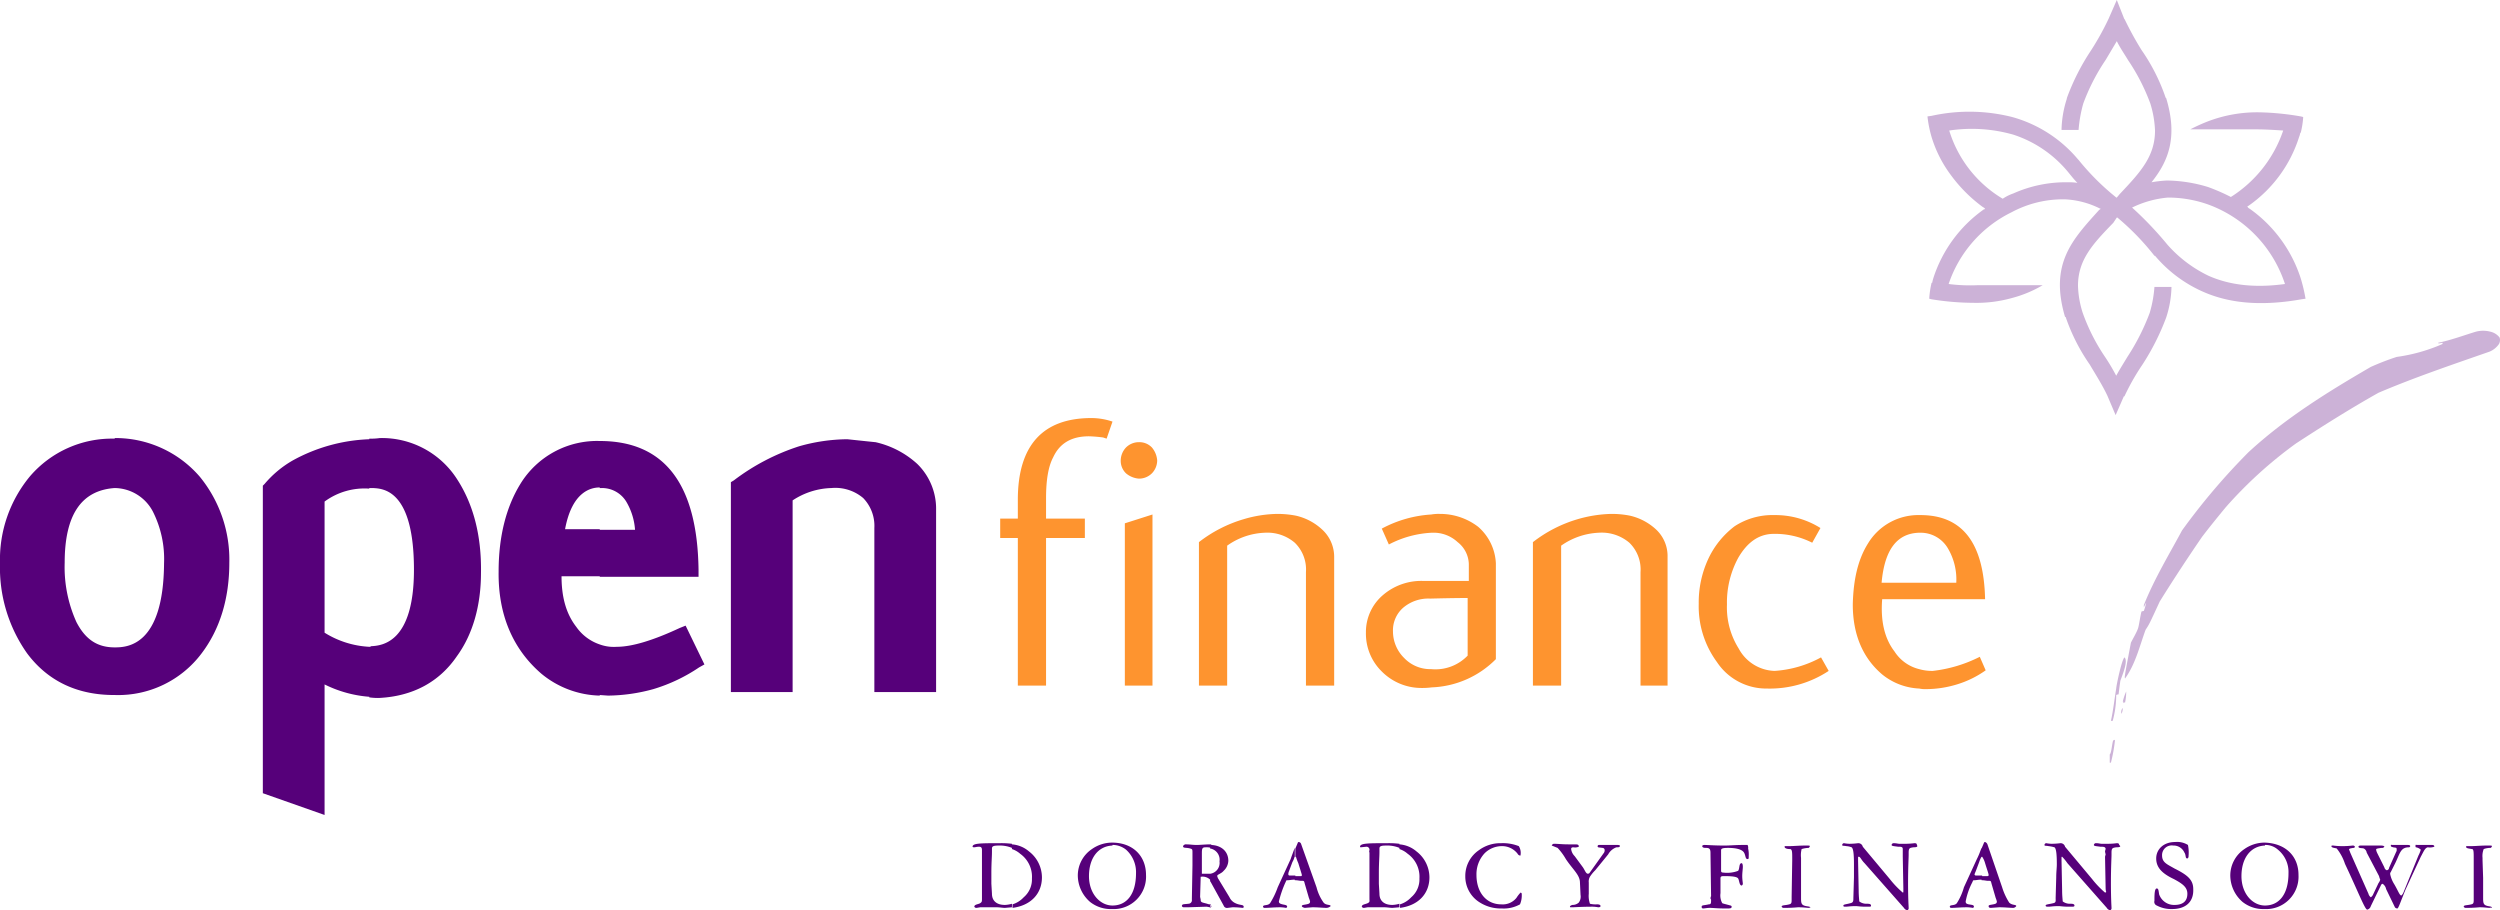 <svg xmlns="http://www.w3.org/2000/svg" viewBox="0 0 425.17 154.8"><title>546</title><g><path d="M391.3 47.4a23.2 23.2 0 0 0-8.7-11.9.78.78 0 0 1-.4-.4l.2-.1a22.53 22.53 0 0 0 8.6-11.7 3.13 3.13 0 0 0 .2-.7.1.1 0 0 0 .1-.1 14.31 14.31 0 0 0 .4-2.6l-.4-.1a46 46 0 0 0-7.1-.7 23.52 23.52 0 0 0-8.6 1.5 29.17 29.17 0 0 0-3.1 1.4h11.3c1.4 0 3 .1 4.5.2a21.54 21.54 0 0 1-8.9 11.3 32.94 32.94 0 0 0-3.9-1.7 24.87 24.87 0 0 0-7-1.1 20.62 20.62 0 0 0-2.6.3c2.9-3.6 4.5-7.7 2.5-14.3l-.1-.1a32.46 32.46 0 0 0-4.1-8.1 54.49 54.49 0 0 1-2.9-5.3v.1l-1.3-3.3-1.4 3.2a46.82 46.82 0 0 1-3 5.4 38.42 38.42 0 0 0-4.1 8.1v.1a18.38 18.38 0 0 0-.9 5.3h2.9a22.6 22.6 0 0 1 .8-4.5 34.51 34.51 0 0 1 3.8-7.4l1.9-3.2c.6 1.2 1.3 2.2 1.9 3.2a34.62 34.62 0 0 1 3.8 7.4 17.78 17.78 0 0 1 .8 4.6c0 4.4-2.5 7.1-6 10.8l-.5.6h-.1l-.1-.1a41.68 41.68 0 0 1-6.3-6.3l-.1-.1a22.4 22.4 0 0 0-11.2-7.2 29.79 29.79 0 0 0-13.7-.2l-.7.1a20.26 20.26 0 0 0 .7 3.5 21 21 0 0 0 3.3 6.5 25.14 25.14 0 0 0 5.4 5.4 1.38 1.38 0 0 1 .4.3.2.2 0 0 1-.2.1 22.93 22.93 0 0 0-8.6 11.7 7.35 7.35 0 0 0-.2.8h-.1a15.62 15.62 0 0 0-.4 2.7l.4.1a45.35 45.35 0 0 0 7.1.6 22.28 22.28 0 0 0 6.5-.8 20.49 20.49 0 0 0 5.3-2.2h-11a28.63 28.63 0 0 1-5-.2 21.05 21.05 0 0 1 10.7-12.2 18.53 18.53 0 0 1 9.1-2.2 14.83 14.83 0 0 1 6 1.6h.1l-.3.2c-4.5 5-8.5 9.1-5.8 18.2h.1a32.46 32.46 0 0 0 4.1 8.1c1 1.7 2.1 3.4 3 5.3l1.4 3.3 1.4-3.2h.1a38.46 38.46 0 0 1 3-5.3 41 41 0 0 0 4.1-8.1 17.76 17.76 0 0 0 .9-5.2h-2.9a20.64 20.64 0 0 1-.8 4.4 37.78 37.78 0 0 1-3.8 7.5c-.6 1-1.3 2.1-1.9 3.2a33.72 33.72 0 0 0-1.9-3.2 33.09 33.09 0 0 1-3.8-7.5 16.49 16.49 0 0 1-.8-4.6c0-4.4 2.5-7.1 6-10.7l.6-.9h.1a43.25 43.25 0 0 1 6.3 6.5h.1a22.6 22.6 0 0 0 9.1 6.5c4.4 1.7 9.6 2 15.8.9l.7-.1a28.68 28.68 0 0 0-.8-3.4zm-39.6-16.4a21.84 21.84 0 0 0-9.3 1.9 7.57 7.57 0 0 0-1.8.9 20.5 20.5 0 0 1-9.1-11.6 25.8 25.8 0 0 1 10.9.7 20.14 20.14 0 0 1 9.1 6.1c.6.7 1.1 1.4 1.8 2.1a9.15 9.15 0 0 0-1.6-.1zm23.9 15.9a22 22 0 0 1-7-5.3 59.56 59.56 0 0 0-6-6.3 17.24 17.24 0 0 1 6.1-1.7 20.45 20.45 0 0 1 6.9 1.2 21.51 21.51 0 0 1 13 13.5c-5.1.7-9.4.2-13-1.4zm-16.8 82.8v-1.4c.3-.2.4-2 .6-2.4a.49.49 0 0 0 .3-.1 26.62 26.62 0 0 1-.7 3.9h-.2zm.2-7.1c.4-1.8.6-3.7.9-5.5 0-.4.9-4.8 1.4-5.3.7.6-.4 3.1-.7 4-.1.7-.2 1.5-.3 2.3a.76.76 0 0 0-.4.1 16.66 16.66 0 0 1-.6 4.4h-.3zm1.8-1.2a1.09 1.09 0 0 1 .2-1 2 2 0 0 1-.2 1zm.4-1.8a.37.37 0 0 1-.1-.3.1.1 0 0 0-.1.1 9.42 9.42 0 0 1 .6-1.8 8.94 8.94 0 0 1-.2 1.9c-.1-.1-.2 0-.2.1zm59.9-63.2a4.87 4.87 0 0 1 2.4 0 2.77 2.77 0 0 1 1.6 1 1.38 1.38 0 0 1-.1 1.1 3.63 3.63 0 0 1-1.6 1.3c-6.3 2.2-12.8 4.4-18.9 7-4.8 2.7-9.4 5.6-14 8.6a72.57 72.57 0 0 0-12 10.9c-1.4 1.7-2.7 3.3-4 5-2.4 3.5-4.9 7.3-7.2 11-1.8 3.9-1.8 3.9-2.4 4.8-1 2.7-1.7 5.8-3.5 8.3-.1-.3-.1-.3 1-6.1.4-.8.9-1.6 1.2-2.4.2-.6.4-2.2.6-2.9a2.27 2.27 0 0 1 .4-.1 10.26 10.26 0 0 0 .4-1.4 5.94 5.94 0 0 0-.4.8v-.4c1.8-4.5 4.3-8.6 6.5-12.7a111.67 111.67 0 0 1 11.3-13.3c6.3-5.8 13.4-10.2 20.8-14.5a44.86 44.86 0 0 1 4.4-1.7 29.13 29.13 0 0 0 7.8-2.2v-.2c-.2 0-.4.1-.7.1 0-.1 0-.1-.1-.1 2.1-.4 4.5-1.3 6.5-1.9zM365.6 101.2l1.2-2.7c-.2 1.2-.2 1.9-1.2 2.7z" fill="#ccb2d7"/><path d="M156 78.9a15.61 15.61 0 0 0-7.1-3.7c-.1 0-4.8-.5-4.8-.5a30.7 30.7 0 0 0-8.2 1.2 37.2 37.2 0 0 0-11.1 5.8l-.5.3v35.7h10.5v-32.6a12.54 12.54 0 0 1 6.6-2.1 7.33 7.33 0 0 1 5.4 1.7 6.79 6.79 0 0 1 1.9 5.1v27.9h10.5v-31a10.64 10.64 0 0 0-3.2-7.8zM116.6 106.4l-1 .4c-4.5 2.1-8.1 3.2-10.7 3.2a7 7 0 0 1-2.9-.4 8 8 0 0 1-4-3c-1.7-2.2-2.5-5-2.5-8.6h6.5v.1h16.8v-1.2q-.3-21.9-16.8-21.9a15.29 15.29 0 0 0-13.5 7.3c-2.4 3.9-3.7 8.9-3.7 14.9-.1 7.3 2.4 13.2 7.3 17.4a16.17 16.17 0 0 0 9.9 3.7v-.1l1.4.1a29.82 29.82 0 0 0 7.7-1.1 28.52 28.52 0 0 0 7.8-3.7l.9-.5zm-14.6-23.5v.1h.3a4.83 4.83 0 0 1 4.2 2.3 10.88 10.88 0 0 1 1.5 4.8h-6v-.1h-5.9c1.2-6.5 4.5-7.1 5.9-7.1zM77.8 81.6a15.18 15.18 0 0 0-13.2-7.1 10.86 10.86 0 0 1-1.8.1v.1a29.1 29.1 0 0 0-13 3.6 17.89 17.89 0 0 0-4.8 4l-.3.3v52.3l10.5 3.7v-22.2a20.56 20.56 0 0 0 7.6 2.1v.1a10.29 10.29 0 0 0 1.7.1c5.7-.3 10.2-2.7 13.2-7.1 2.7-3.7 4.1-8.6 4.1-14.2.1-6.3-1.3-11.6-4-15.8zm-14.7 28.3a.37.37 0 0 1-.3.1 15.84 15.84 0 0 1-7.6-2.4v-22.3a11.46 11.46 0 0 1 7.6-2.2v-.1h.6c1.7.1 7 .2 7 13.9 0 12.5-5.5 12.9-7.3 13zM34 81.1a18.93 18.93 0 0 0-14.5-6.6v.1a18.38 18.38 0 0 0-14.4 6.4 22.19 22.19 0 0 0-5.1 14.8 25.26 25.26 0 0 0 4.6 15.3c3.5 4.7 8.5 7.1 14.8 7.1h.1a17.74 17.74 0 0 0 14.8-7.1c3.1-4.1 4.7-9.3 4.7-15.4a22.29 22.29 0 0 0-5-14.6zm-14.5 29c-3 0-5-1.4-6.5-4.3a22.68 22.68 0 0 1-2-10.1c0-8.1 2.8-12.3 8.5-12.7a7.43 7.43 0 0 1 6.5 4 17.92 17.92 0 0 1 1.9 8.8c-.1 14.1-6.3 14.3-8.4 14.3z" fill="#56007a"/><path d="M189.2 71.7l-1 2.9-.6-.2a23.2 23.2 0 0 0-2.4-.2c-3 0-5 1.2-6.1 3.6q-1.2 2.25-1.2 6.9v3.5h6.6v3.3h-6.6v25.1h-4.8v-25.1h-3v-3.3h3v-3.2c0-9.2 4.2-13.9 12.5-13.9h.1a11.2 11.2 0 0 1 3.5.6zm7.6 6.6a3.17 3.17 0 0 1-.9 2.2 3.1 3.1 0 0 1-2.2.9 3.85 3.85 0 0 1-2.2-.9 2.94 2.94 0 0 1-.9-2.2 3.28 3.28 0 0 1 .9-2.2 3.1 3.1 0 0 1 2.2-.9 2.94 2.94 0 0 1 2.2.9 3.85 3.85 0 0 1 .9 2.2zm-.8 38.3h-4.7v-27.6l4.7-1.5v29.1zm30.9 0h-4.8v-19.3a6.34 6.34 0 0 0-1.9-5 7.17 7.17 0 0 0-5.1-1.7 11.75 11.75 0 0 0-6.4 2.2v23.8h-4.8v-24.4a22.91 22.91 0 0 1 7.6-3.9 21 21 0 0 1 5.7-.9 16.55 16.55 0 0 1 3.2.3 9.7 9.7 0 0 1 4.5 2.4 6.29 6.29 0 0 1 2 4.6v21.9zm24.5-27a10.62 10.62 0 0 0-6.5-2.2 7.57 7.57 0 0 0-1.5.1 20.37 20.37 0 0 0-8.4 2.4l1.2 2.7a17.45 17.45 0 0 1 7.3-2h.1a6 6 0 0 1 4.3 1.6 4.88 4.88 0 0 1 1.9 3.8v2.8h-7.7a10 10 0 0 0-6.9 2.4 8.25 8.25 0 0 0-2.9 6.4 9 9 0 0 0 2.7 6.6 9.48 9.48 0 0 0 6.6 2.8 12.75 12.75 0 0 0 1.9-.1 16.19 16.19 0 0 0 10.9-4.8v-16.3a8.77 8.77 0 0 0-3-6.2zm-1.8 21.9a7.6 7.6 0 0 1-6.2 2.3h-.1a6.13 6.13 0 0 1-4.5-1.9 6.36 6.36 0 0 1-1.9-4.5 5.1 5.1 0 0 1 1.8-4.1 6.61 6.61 0 0 1 4.5-1.5h.1c4-.1 6-.1 6.3-.1v9.8zm34.1 5.1h-4.7v-19.3a6.34 6.34 0 0 0-1.9-5 7.26 7.26 0 0 0-5.2-1.7 12 12 0 0 0-6.4 2.2v23.8h-4.8v-24.4a22.91 22.91 0 0 1 7.6-3.9 22.16 22.16 0 0 1 5.7-.9 15.82 15.82 0 0 1 3.2.3 9.7 9.7 0 0 1 4.5 2.4 6.19 6.19 0 0 1 1.9 4.6v21.9h.1zm27.3-2.5a18.17 18.17 0 0 1-10.5 3 10.07 10.07 0 0 1-8.5-4.5 16 16 0 0 1-3.1-9.9 17.56 17.56 0 0 1 1.6-7.6 14.88 14.88 0 0 1 4.5-5.6 11.79 11.79 0 0 1 6.8-1.9 14.4 14.4 0 0 1 7.8 2.2l-1.4 2.5a14 14 0 0 0-6.8-1.5c-2.4.1-4.3 1.5-5.8 4.1a15.92 15.92 0 0 0-1.9 7.9 13.16 13.16 0 0 0 2 7.5 7.18 7.18 0 0 0 6.1 3.8 19 19 0 0 0 7.9-2.3zm25.7-2.4a23.47 23.47 0 0 1-8 2.4 8 8 0 0 1-2.3-.3 6.94 6.94 0 0 1-4.2-3c-1.7-2.2-2.4-5.2-2.1-8.9h17.5c-.2-9.5-3.8-14.3-11-14.3h-.1a10 10 0 0 0-8.8 4.8c-1.7 2.7-2.5 6.1-2.6 10.4 0 5.1 1.7 9.1 5 11.9a10.76 10.76 0 0 0 6.3 2.4 4.87 4.87 0 0 0 1.2.1 18.21 18.21 0 0 0 5.2-.8 16.91 16.91 0 0 0 4.9-2.4zm-10.3-21.1h.2a5.36 5.36 0 0 1 4.7 2.7 10.4 10.4 0 0 1 1.4 5.8h-12.7c.5-5.6 2.6-8.4 6.4-8.5z" fill="#fe942f"/><path d="M172.1 143.6a5 5 0 0 1 2.9 1.2 5.59 5.59 0 0 1 2.2 4.4c0 2.8-1.9 4.8-5 5.2v-.6a4.36 4.36 0 0 0 1.9-1.2 4 4 0 0 0 1.4-3.2 4.79 4.79 0 0 0-2-4.2 3.92 3.92 0 0 0-1.4-.8v-.8zm-1.2 10.8c-.4 0-.9-.1-1.4-.1h-2.8l-.6.1a.39.39 0 0 1-.4-.2c0-.4.7-.4 1-.6s.3-.3.3-.8v-8.2c0-.4-.1-.6-.5-.6s-.6.1-.9.1a.35.35 0 0 1-.2-.1c0-.6 1.4-.6 4.6-.6a14.77 14.77 0 0 1 2.1.1v.7a5.38 5.38 0 0 0-2.2-.4c-.9 0-1.2.1-1.2.5v.6c0 .8-.1 1.9-.1 3.5v1.9l.1 1.7c0 1.2.8 1.9 2.2 1.9a5 5 0 0 0 1.2-.2v.6l-1.2.1zm18.2-11.1c3.6 0 5.8 2.3 5.8 5.5a5.51 5.51 0 0 1-5.8 5.8v-.6h.1c2.4 0 4-1.9 4-5.5a5.13 5.13 0 0 0-1.7-4 3.68 3.68 0 0 0-2.1-.8h-.2v-.4h-.1zm0 11.3a5.67 5.67 0 0 1-3.7-1.2 6 6 0 0 1-2.1-4.5 5.42 5.42 0 0 1 2.4-4.5 6 6 0 0 1 3.4-1.1h.1v.5c-2.5.1-4 2.2-4 5.2s1.9 5 4 5v.6h-.1zm22.2-.2a13.3 13.3 0 0 0-1.7-.1l-.8.1a.6.6 0 0 1-.7-.4l-2.2-4a.37.37 0 0 1-.1-.3v-1.1a1.86 1.86 0 0 0 1.6-2.1 1.94 1.94 0 0 0-1.6-2.2v-.6c1.9 0 3.1 1.1 3.1 2.7a2.46 2.46 0 0 1-.8 1.7c-.4.5-1.1.6-1.1.9a1 1 0 0 1 .1.3l2 3.3a2 2 0 0 0 1 1c.8.4 1.4.2 1.4.6.1 0 0 .2-.2.2zm-5.5-.5v.5a.38.38 0 0 0 .2-.2.25.25 0 0 0-.2-.3zm0-4.3a1.84 1.84 0 0 0-1.5-.5h-.1l-.1 3.4c0 .1.1.4.1.6 0 .4.4.4 1.1.6a1.27 1.27 0 0 0 .6.1v.5h-.2a4.33 4.33 0 0 0-.5-.1l-3.2.1h-.7a.34.34 0 0 1-.3-.2c0-.4.4-.3 1.1-.4a.6.6 0 0 0 .6-.7v-.2l.1-5.6v-2.2c0-.5 0-.6-.4-.7-.7-.2-1.2 0-1.2-.4a.55.55 0 0 1 .6-.3c.5 0 1.1.1 1.7.1s1.5-.1 2.4-.1h.1v.6a3.08 3.08 0 0 0-1-.1c-.6 0-.6.3-.6 1.2v3.3h1.7v1h-.3zm19.8 4.8c-.6 0-1.4-.1-2.4-.1l-1.3.1s-.5-.1-.5-.3.3-.2.8-.3.6-.2.6-.5a3.93 3.93 0 0 0-.2-.6l-.7-2.4c-.1-.4-.1-.5-.4-.5h-.2c-.3 0-.6-.1-1-.1h-.1v-.7h1a.16.16 0 0 0 .2-.2c0-.1-.2-.7-.6-2a8.16 8.16 0 0 1-.4-1.1.1.1 0 0 0-.1.1v-1.5l.3-.7c.1-.2.1-.4.3-.4a.51.51 0 0 1 .4.4l2.6 7.3a7.78 7.78 0 0 0 1.2 2.6c.4.5 1.2.3 1.2.6a1.08 1.08 0 0 1-.7.3zm-5.4-4.8c-.5 0-.9.1-1.2.1s-.2 0-.4.4a18.1 18.1 0 0 0-1.1 3.2c0 .3.2.4.6.5s.8.1.8.4a.22.22 0 0 1-.2.2 5.85 5.85 0 0 0-1-.1c-1 0-1.9.1-2.6.1a.25.25 0 0 1-.3-.2c0-.4.8-.1 1.2-.6a13.56 13.56 0 0 0 1.3-2.7l2.2-4.8c.2-.6.4-1.1.5-1.4l.2-.5v1.5c-.1.1-.1.4-.4.9l-.6 1.6a1.34 1.34 0 0 0-.1.5.22.22 0 0 0 .2.2h1v.7h-.1zm17.8-6a5 5 0 0 1 2.9 1.2 5.59 5.59 0 0 1 2.2 4.4c0 2.8-1.9 4.8-5 5.2v-.6a4.36 4.36 0 0 0 1.9-1.2 4 4 0 0 0 1.4-3.2 4.79 4.79 0 0 0-2-4.2 3.92 3.92 0 0 0-1.4-.8v-.8zm-1.2 10.8c-.4 0-.9-.1-1.4-.1h-2.8l-.6.1a.39.39 0 0 1-.4-.2c0-.4.6-.4 1-.6s.3-.3.3-.8v-7.8a.48.48 0 0 1 0-.4.51.51 0 0 0-.5-.6l-1 .1a.1.1 0 0 1-.1-.1c0-.6 1.4-.6 4.6-.6a14.77 14.77 0 0 1 2.1.1v.7a5.38 5.38 0 0 0-2.2-.4c-.9 0-1.2.1-1.2.5v.6c0 .8-.1 1.9-.1 3.5v1.9l.1 1.7c0 1.2.8 1.9 2.2 1.9a5 5 0 0 0 1.2-.2v.6l-1.2.1zm21.7-.6a5.64 5.64 0 0 1-3.1.7 6.63 6.63 0 0 1-3.7-1 5.18 5.18 0 0 1-2.5-4.5 5.28 5.28 0 0 1 2.3-4.4 6.15 6.15 0 0 1 3.8-1.2 7.35 7.35 0 0 1 3 .5 2.18 2.18 0 0 1 .3 1.5c0 .1 0 .1-.1.1a.54.54 0 0 1-.4-.3 3.33 3.33 0 0 0-2.7-1.3 4.18 4.18 0 0 0-2.9 1.2 5.2 5.2 0 0 0-1.4 3.7c0 3 1.7 5 4.2 5a3 3 0 0 0 2.6-1.1 5.3 5.3 0 0 1 .7-.9.25.25 0 0 1 .2.3 3.77 3.77 0 0 1-.3 1.7zm16.4-9.7a2.61 2.61 0 0 0-1.4 1.2l-2.2 2.7a6.41 6.41 0 0 0-.9 1.1 1.64 1.64 0 0 0-.2 1v1.9a4.11 4.11 0 0 0 .2 1.7 4.12 4.12 0 0 0 1.2.1q.6 0 .6.3c0 .1-.1.2-.4.2a5.53 5.53 0 0 0-.9-.1c-1.9 0-3.1.1-3.5.1s-.4 0-.4-.1.1-.2.4-.3a1.6 1.6 0 0 0 1.1-.4 1.71 1.71 0 0 0 .3-1.3l-.1-2.1c0-1.3-1.2-2.2-2.4-4a10.13 10.13 0 0 0-1.4-1.9l-1-.4s.1-.3.4-.3c.6 0 1.4.1 2.4.1h1.2c.5 0 .6.1.6.4a1.52 1.52 0 0 1-.9.1c-.3 0-.4.1-.4.3a2.06 2.06 0 0 0 .6 1.2l1.4 1.9c.4.6.5 1.1.9 1.1l.2-.1 2.5-3.5a.76.76 0 0 0 .1-.4.37.37 0 0 0-.4-.4c-.5-.1-.8 0-.8-.3a.25.25 0 0 1 .3-.2h3.2a1 1 0 0 1 .3.1c0 .3-.2.3-.6.3zm22.5 1.5c0 .4 0 .5-.2.5-.4 0-.3-.6-.6-1.1s-1.2-.8-2.7-.8c-.9 0-1.2.1-1.2.4v3.5c0 .2.1.3.4.3a5.22 5.22 0 0 0 2.5-.3c.3-.4.1-1.3.6-1.3.1 0 .2.2.2.6s-.1 1-.1 1.6.1 1.1.1 1.3a.34.34 0 0 1-.2.3c-.4 0-.4-.9-.6-1.2s-1-.4-2.3-.4c-.5 0-.7 0-.7.4v2.5a2.72 2.72 0 0 0 .3 1.7c.2.1.7.2 1.4.4a.22.22 0 0 1 .2.2c0 .2-.1.3-.6.3h-.6c-1.2 0-2-.1-2.5-.1s-.9.1-1.2.1a.25.25 0 0 1-.2-.3c0-.3.4-.2 1.2-.4.4 0 .4-.2.4-.8l-.1-.2a1 1 0 0 1 .1-.4l-.1-7.1v-.2c0-.6-.1-.9-.7-.9h-.1q-.6 0-.6-.3c0-.1.1-.2.4-.2.5 0 1.6.1 3.4.1.9 0 1.9-.1 3-.1h.9a.92.92 0 0 1 .1.6 4.51 4.51 0 0 1 .1 1.3zm10.2 8.8c-.3 0-.9-.1-1.8-.1-.1 0-.9.1-2.2.1h-.2a.39.39 0 0 1-.4-.2c0-.3.6-.2 1.3-.4.4-.1.4-.3.4-.9v-.4l.1-6.2v-.2c0-1.2 0-1.7-.4-1.7s-.9-.1-.9-.4c0-.1.1-.1.2-.1h.6c.7 0 1.7-.1 2.7-.1h.2c.4 0 .6 0 .6.1a.53.53 0 0 1-.2.3 4.3 4.3 0 0 0-1.2.2 4.2 4.2 0 0 0-.1 1.5v6.7c0 .8 0 1.2.5 1.4s1.1.1 1.1.4c0-.1-.2 0-.3 0zm17.8-10.3c-.6.1-.8.1-.8.9v.4c0 .5-.1 2.1-.1 4.8s.1 4 .1 4.2a.39.39 0 0 1-.2.4.82.82 0 0 1-.6-.4l-6.7-7.6c-.6-.6-.7-1.1-1-1.1a.1.1 0 0 0-.1.1v.6l.1 5c0 1 .1 1.7.1 1.9a2 2 0 0 0 1.2.4h.2q.6 0 .6.3c0 .2-.1.2-.4.2h-.5c-.9 0-1.4-.1-1.7-.1-.9 0-1.4.1-1.7.1s-.4 0-.4-.2.5-.2 1.2-.4c.5-.1.5-.4.5-.9l.1-3.5v-2.2c0-1.7-.1-2.7-.4-2.9a3 3 0 0 0-.9-.2c-.5-.1-.7 0-.7-.2a.32.32 0 0 1 .3-.3 5.53 5.53 0 0 0 .9.1 11.92 11.92 0 0 0 1.5-.1.78.78 0 0 1 .8.6l4.6 5.5a15.9 15.9 0 0 0 2.2 2.3.1.1 0 0 0 .1-.1v-.6l-.1-5.4v-1.3c0-.4-.3-.4-.8-.4-.7-.1-1.1-.1-1.1-.3a.35.35 0 0 1 .4-.3c.4 0 .7.1.9.1h1.2a13.8 13.8 0 0 0 1.4-.1c.3 0 .4.1.4.3.2.3 0 .4-.6.4zm17 10.3c-.6 0-1.4-.1-2.4-.1l-1.4.1c-.3 0-.4-.1-.4-.3s.3-.2.8-.3.6-.2.6-.5a3.93 3.93 0 0 0-.2-.6l-.7-2.4c-.1-.4-.1-.5-.4-.5h-.2c-.3 0-.6-.1-1-.1h-.1v-.7h.9c.2 0 .3 0 .3-.2s-.2-.7-.6-2a3.65 3.65 0 0 0-.5-1.1.1.1 0 0 0-.1.1v-1.5l.3-.7c.1-.2.1-.4.3-.4a.68.68 0 0 1 .4.4l2.5 7.3a10.71 10.71 0 0 0 1.2 2.6c.5.5 1.2.3 1.2.6a.68.68 0 0 1-.5.3zm-5.4-4.8c-.6 0-.9.1-1.2.1s-.2 0-.4.4a11.62 11.62 0 0 0-1.1 3.2c0 .3.1.4.5.5.6.1.9.1.9.4a.22.22 0 0 1-.2.2 5.85 5.85 0 0 0-1-.1c-1.1 0-1.9.1-2.7.1a.22.22 0 0 1-.2-.2c0-.4.8-.1 1.2-.6a10.16 10.16 0 0 0 1.2-2.7l2.2-4.8a11.44 11.44 0 0 0 .6-1.4l.2-.5v1.5a4.13 4.13 0 0 0-.4.9l-.6 1.6a4.71 4.71 0 0 0-.2.5.25.25 0 0 0 .3.2h1v.7h-.1zm22.9-5.5c-.6.1-.8.1-.8.9v.4c0 .5-.1 2.1-.1 4.8s.1 4 .1 4.2a.39.39 0 0 1-.2.4.82.82 0 0 1-.6-.4l-6.7-7.6a8.22 8.22 0 0 0-.9-1.1.1.1 0 0 0-.1.1v.6l.1 5c0 1 .1 1.7.1 1.9a2 2 0 0 0 1.2.4h.2q.6 0 .6.3c0 .2-.2.2-.5.2h-.5c-.9 0-1.4-.1-1.7-.1-.9 0-1.4.1-1.7.1s-.5 0-.5-.2.5-.2 1.3-.4c.5-.1.4-.4.4-.9l.1-3.5c0-.9.1-1.6.1-2.2 0-1.7-.1-2.7-.4-2.9a5.63 5.63 0 0 0-1-.2c-.5-.1-.7 0-.7-.2a.32.32 0 0 1 .3-.3 5.53 5.53 0 0 0 .9.1 11.92 11.92 0 0 0 1.5-.1.78.78 0 0 1 .8.6l4.6 5.5a15.9 15.9 0 0 0 2.2 2.3.35.35 0 0 0 .2-.1 2.18 2.18 0 0 1-.1-.6l-.1-5.4.1-.4s-.1-.4-.1-.5a2.27 2.27 0 0 1 .1-.4c0-.4-.4-.4-.9-.4-.7-.1-1.1-.1-1.1-.3a.35.35 0 0 1 .4-.3c.4 0 .7.1.9.1h1.2a11.35 11.35 0 0 0 1.4-.1c.3 0 .4.1.4.3.4.3.1.4-.5.4zm9.5 10.5a5.26 5.26 0 0 1-2.6-.6.66.66 0 0 1-.4-.8v-.2c0-1.3.1-1.9.4-1.9s.3.4.4 1a2.68 2.68 0 0 0 2.6 1.8c1.4 0 2.2-.6 2.2-1.9 0-1.1-.8-1.7-2.3-2.5-1.9-.9-3-1.9-3-3.5s1.3-2.8 3.2-2.8a3.52 3.52 0 0 1 2.2.5 6.27 6.27 0 0 1 .1 1.9.39.39 0 0 1-.2.4c-.4 0-.2-.6-.5-1a2 2 0 0 0-1.9-1.2 1.64 1.64 0 0 0-1.9 1.7c0 1.2.9 1.5 2.1 2.2 2.2 1.1 3.2 1.9 3.2 3.5.1 2.2-1.3 3.4-3.6 3.4zm15.7-11.3c3.6.1 5.8 2.3 5.8 5.5a5.51 5.51 0 0 1-5.8 5.8v-.6h.1c2.4 0 4-1.9 4-5.5a4.9 4.9 0 0 0-1.8-4 3.18 3.18 0 0 0-2-.8h-.2v-.4h-.1zm0 11.3a5.67 5.67 0 0 1-3.7-1.2 6 6 0 0 1-2.1-4.5 5.42 5.42 0 0 1 2.4-4.5 6 6 0 0 1 3.4-1.1h.1v.5c-2.5.1-4 2.2-4 5.2s1.9 5 4 5v.6h-.1zm27.8-10.5c-.5.1-.7.7-1.2 1.6-.6 1.3-1.5 3.2-2.6 5.6-.9 2.2-1.2 3.2-1.4 3.2a.52.52 0 0 1-.4-.2l-1.5-3.1a1.39 1.39 0 0 0-.6-.9.43.43 0 0 0-.3.3l-1.7 3.5a.86.86 0 0 1-.6.6c-.4 0-1.4-2.7-3.8-7.8a8.19 8.19 0 0 0-1.4-2.6c-.3-.1-.9-.1-.9-.4 0-.1.1-.1.3-.1a11.92 11.92 0 0 0 1.5.1 14.06 14.06 0 0 0 1.8-.1.39.39 0 0 1 .4.2.25.25 0 0 1-.3.2c-.5.1-.7.1-.7.3a4.2 4.2 0 0 1 .2.5l3.1 7a1.08 1.08 0 0 0 .4.6 1.12 1.12 0 0 0 .4-.5l.9-1.9a1.69 1.69 0 0 0 .3-.6 3.22 3.22 0 0 1-.2-.6l-2.1-4a.94.94 0 0 0-.5-.7c-.3-.1-.9 0-.9-.3 0-.1.1-.2.4-.2h3.4c.4 0 .6.1.6.2a.47.47 0 0 1-.5.2c-.6.1-.9.1-.9.3a2.07 2.07 0 0 0 .2.6l1.2 2.4a.69.69 0 0 0 .4.5.42.42 0 0 0 .4-.4l1.2-2.7a.6.6 0 0 0 .1-.4c0-.4-.1-.3-.6-.4-.3-.1-.4-.1-.4-.3s.1-.1.3-.1h2.6c.3 0 .4.1.4.2a.22.22 0 0 1-.2.2c-1.4 0-1.5.9-2.3 2.6l-.8 1.6a.48.48 0 0 0-.1.4 5.13 5.13 0 0 0 .7 1.7c.7 1.2.9 1.9 1.2 1.9a1.87 1.87 0 0 0 .3-.4l2.6-6.4a4.91 4.91 0 0 0 .4-1 1.68 1.68 0 0 0-.8-.4c-.1 0-.1-.1-.1-.3s.1-.1.3-.1h2.5c.3 0 .4.1.4.3a2.16 2.16 0 0 1-1.1.1zm10.5 10.3c-.3 0-.9-.1-1.7-.1-.1 0-.9.1-2.2.1h-.1a.39.39 0 0 1-.4-.2c0-.3.5-.2 1.3-.4.4-.1.4-.3.4-.9v-6.8c0-1.2 0-1.7-.3-1.7-.5-.1-1-.1-1-.4 0-.1.1-.1.3-.1h.5c.8 0 1.7-.1 2.7-.1h.3c.4 0 .6 0 .6.1a.53.53 0 0 1-.2.3 3.27 3.27 0 0 0-1.2.2 3.22 3.22 0 0 0-.2 1.5v.4l.1 3v3.3c0 .8 0 1.2.5 1.4s1 .1 1 .4a.53.53 0 0 0-.4 0z" fill="#56007a"/></g></svg>
